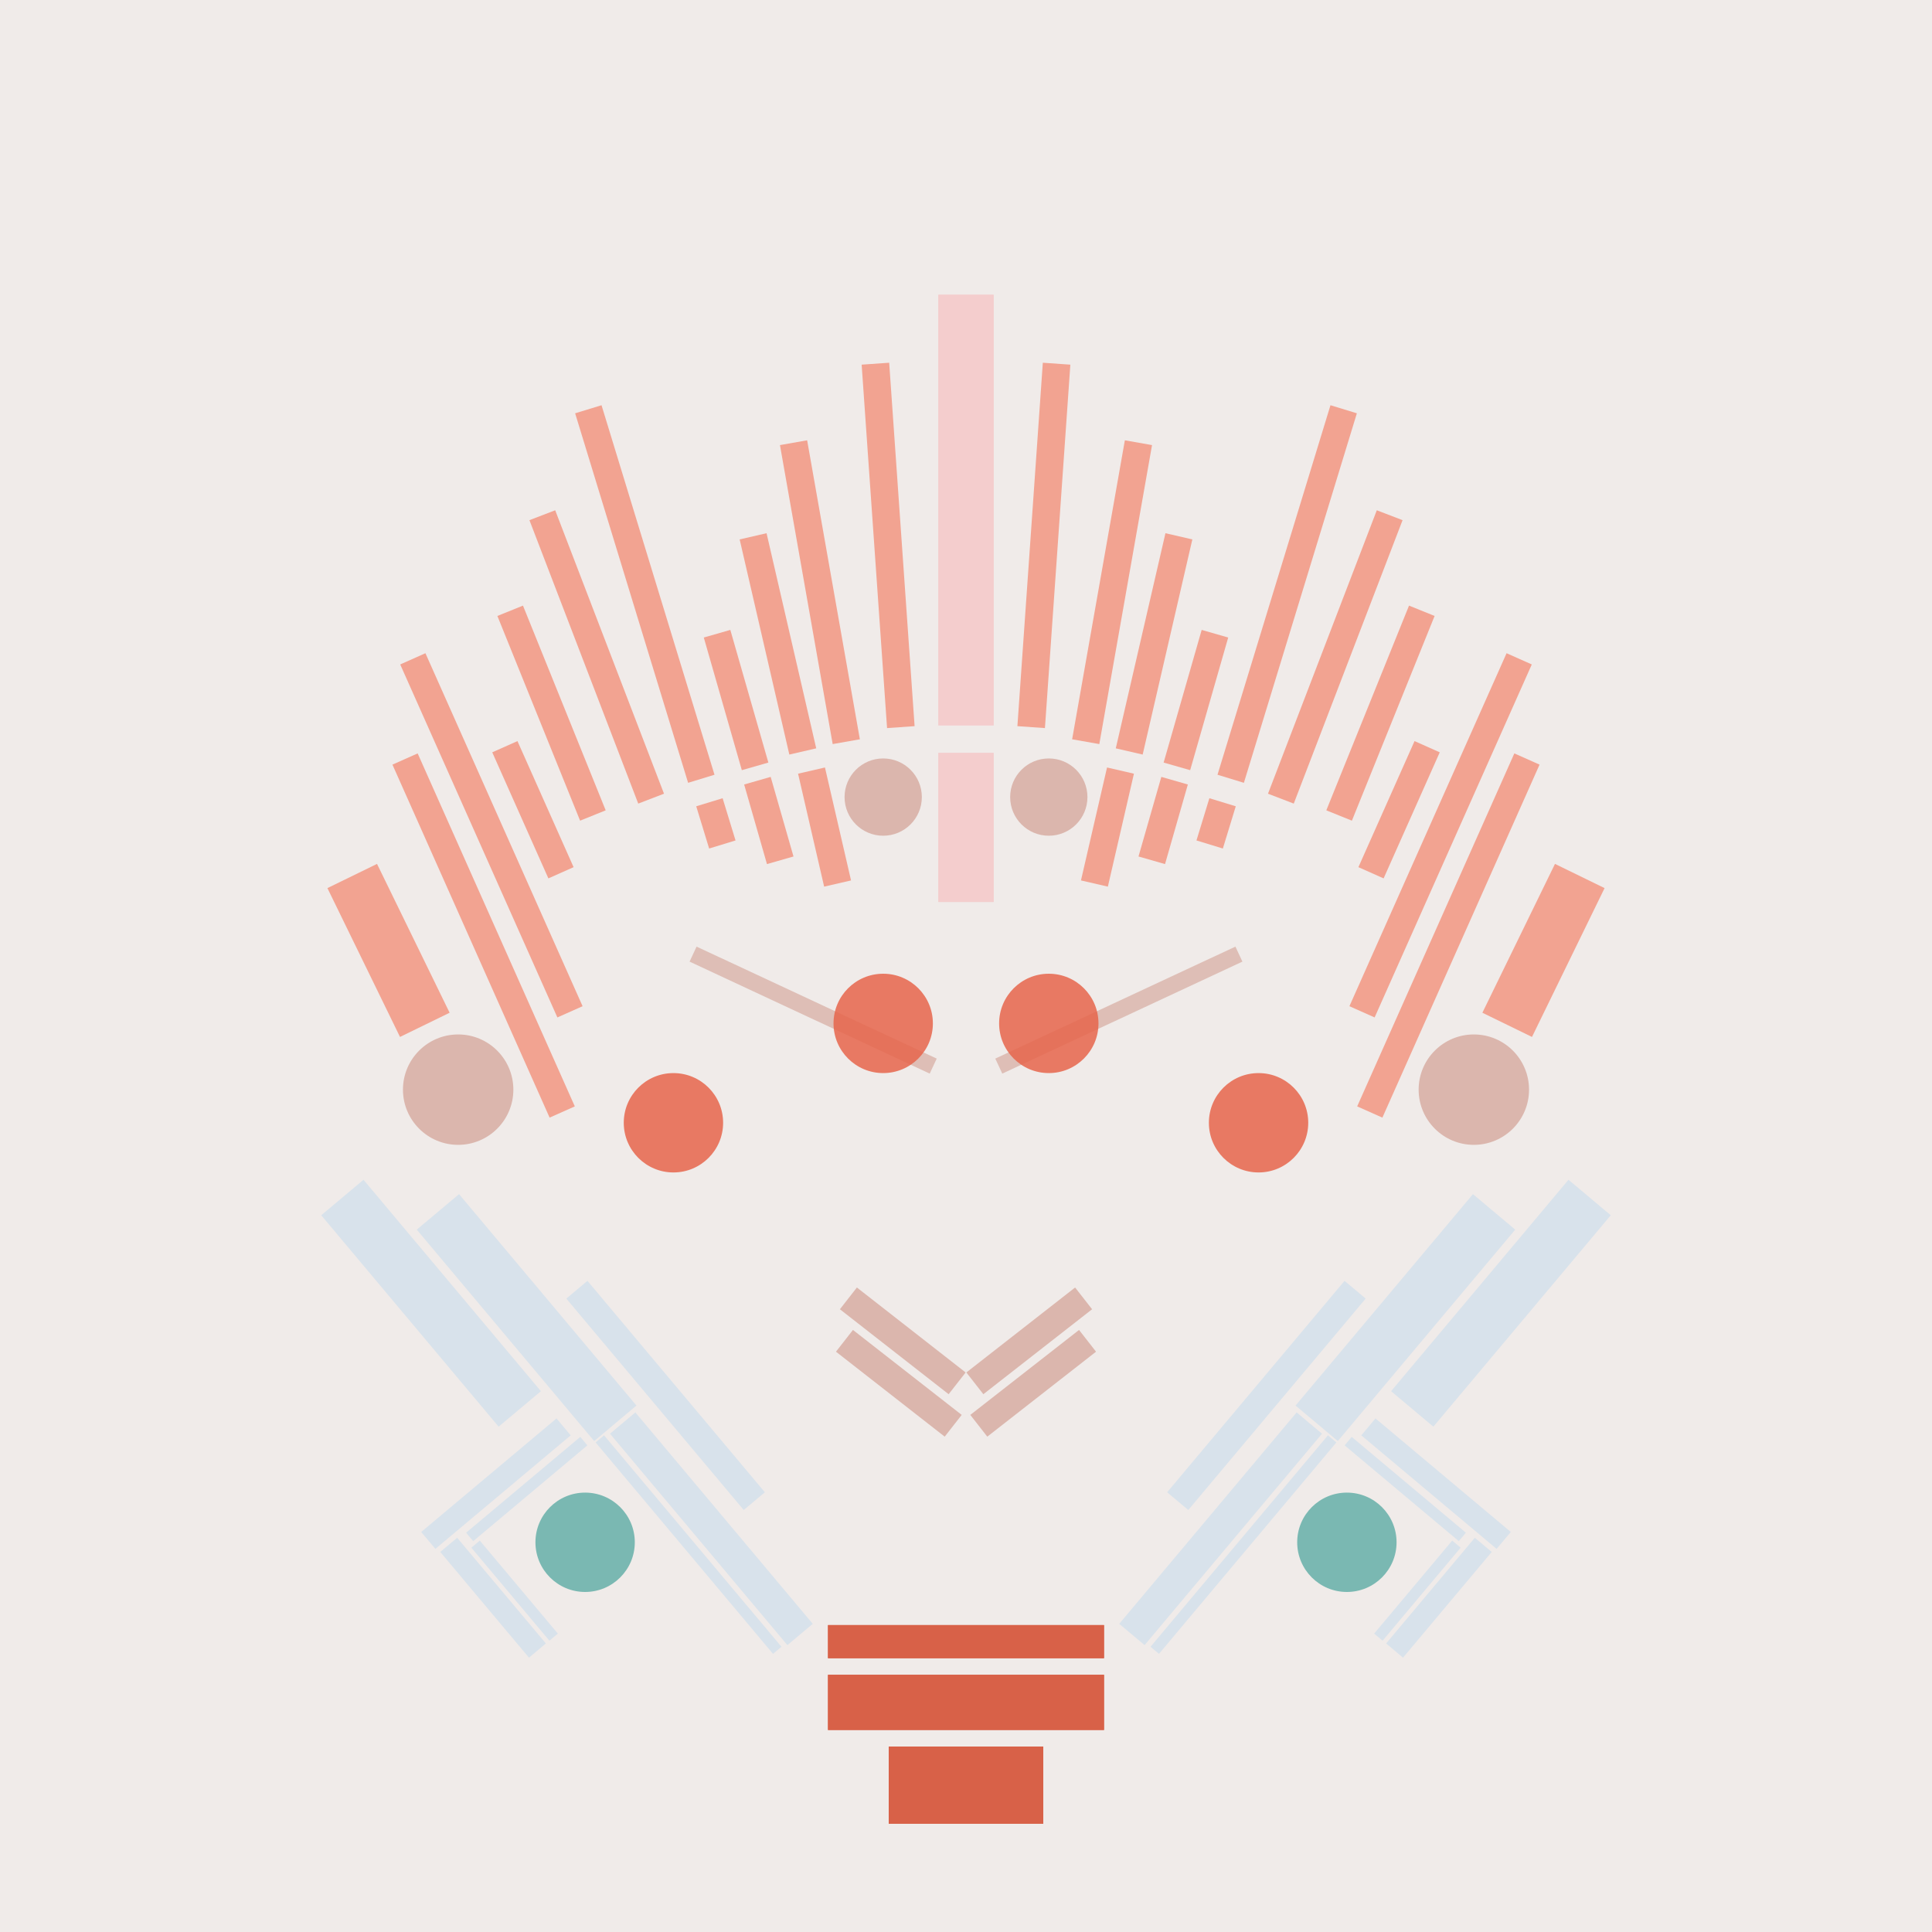 <svg xmlns='http://www.w3.org/2000/svg' preserveAspectRatio='xMinYMin meet' viewBox='0 0 350 350'> <filter id='neon' y='-2' x='-1' width='350' height='350'><feDropShadow flood-color='#8A795D' dx='0' dy='6' flood-opacity='0.65' stdDeviation='2.5' result='shadow'/><feOffset in='StrokePaint' dx='0' dy='2.4' result='offStrPnt'/><feFlood flood-color='#4A4132' flood-opacity='2' result='flood1' /><feOffset in='SourceGraphic' dx='0' dy='2' result='offFlood'/><feOffset in='SourceGraphic' dx='0' dy='9' result='offShadow'/><feComposite in='flood1' in2='offFlood' operator='in'  result='cmpFlood' /><feComposite in='shadow' in2='offShadow' operator='in' result='cmpSha' /><feGaussianBlur in='offStrPnt' stdDeviation='1' result='bStrokeP'/><feGaussianBlur in='cmpFlood' stdDeviation='0.6' result='bFlood'/><feGaussianBlur in='cmpSha' stdDeviation='0.6' result='bShadow'/><feMerge><feMergeNode in='bStrokeP'/><feMergeNode in='bshadow'/><feMergeNode in='bFlood'/><feMergeNode in='SourceGraphic'/></feMerge></filter>  <rect width='100%'  height='100%' fill='#F0EBE9'/> <g filter='url(#neon)' ><rect x='150' y= '290' width='50 ' height=  '10 '  fill= '#D86148' /><rect x='150' y= '281' width='50 ' height=  '6  '  fill= '#D86148' /><rect x='161' y= '303' width='28 ' height=  '14 '  fill= '#D86148' /><rect x='90 ' y= '200' width='10 ' height=  '50 '  fill= '#d8e2eb' transform = '  translate( -122   , 114 ) rotate ( -40)'  /><rect x='89 ' y= '239' width='4  ' height=  '32 '  fill= '#d8e2eb' transform = '  translate( -47 , 489 ) rotate ( -130  )'  /><rect x='94 ' y= '243' width='2  ' height=  '27 '  fill= '#d8e2eb' transform = '  translate( -40 , 494 ) rotate ( -130  )'  /><rect x='88 ' y= '264' width='4  ' height=  '25 '  fill= '#d8e2eb' transform = '  translate( 336 , 430 ) rotate ( 140)'  /><rect x='93 ' y= '264' width='2  ' height=  '22 '  fill= '#d8e2eb' transform = '  translate( 342 , 425 ) rotate ( 140)'  /><rect x='126' y= '238' width='6  ' height=  '50 '  fill= '#d8e2eb' transform = '  translate( -139   , 145 ) rotate ( -40)'  /><rect x='118' y= '215' width='5  ' height=  '50 '  fill= '#d8e2eb' transform = '  translate( -126   , 133 ) rotate ( -40)'  /><rect x='73 ' y= '198' width='10 ' height=  '50 '  fill= '#d8e2eb' transform = '  translate( -125   , 102 ) rotate ( -40)'  /><rect x='124' y= '241' width='2  ' height=  '50 '  fill= '#d8e2eb' transform = '  translate( -142   , 143 ) rotate ( -40)'  /><circle cx='106' cy='266' r ='9  '  fill= '#7AB8B2' /><rect x='150' y= '290' width='50 ' height=  '10 '  fill= '#D86148' transform= 'scale(-1,1) translate(-350,0)'/><rect x='150' y= '281' width='50 ' height=  '6  '  fill= '#D86148' transform= 'scale(-1,1) translate(-350,0)'/><rect x='161' y= '303' width='28 ' height=  '14 '  fill= '#D86148' transform= 'scale(-1,1) translate(-350,0)'/><rect x='90 ' y= '200' width='10 ' height=  '50 '  fill= '#d8e2eb' transform = ' scale(-1,1)  translate(-350,0) translate( -122   , 114 ) rotate ( -40)'  /><rect x='89 ' y= '239' width='4  ' height=  '32 '  fill= '#d8e2eb' transform = ' scale(-1,1)  translate(-350,0) translate( -47 , 489 ) rotate ( -130  )'  /><rect x='94 ' y= '243' width='2  ' height=  '27 '  fill= '#d8e2eb' transform = ' scale(-1,1)  translate(-350,0) translate( -40 , 494 ) rotate ( -130  )'  /><rect x='88 ' y= '264' width='4  ' height=  '25 '  fill= '#d8e2eb' transform = ' scale(-1,1)  translate(-350,0) translate( 336 , 430 ) rotate ( 140)'  /><rect x='93 ' y= '264' width='2  ' height=  '22 '  fill= '#d8e2eb' transform = ' scale(-1,1)  translate(-350,0) translate( 342 , 425 ) rotate ( 140)'  /><rect x='126' y= '238' width='6  ' height=  '50 '  fill= '#d8e2eb' transform = ' scale(-1,1)  translate(-350,0) translate( -139   , 145 ) rotate ( -40)'  /><rect x='118' y= '215' width='5  ' height=  '50 '  fill= '#d8e2eb' transform = ' scale(-1,1)  translate(-350,0) translate( -126   , 133 ) rotate ( -40)'  /><rect x='73 ' y= '198' width='10 ' height=  '50 '  fill= '#d8e2eb' transform = ' scale(-1,1)  translate(-350,0) translate( -125   , 102 ) rotate ( -40)'  /><rect x='124' y= '241' width='2  ' height=  '50 '  fill= '#d8e2eb' transform = ' scale(-1,1)  translate(-350,0) translate( -142   , 143 ) rotate ( -40)'  /><circle cx='106' cy='266' r ='9  '  fill= '#7AB8B2' transform= 'scale(-1,1) translate(-350,0)'/><rect x='170' y= '40 ' width='10 ' height=  '78 '  fill= '#F4CDCD' /><rect x='170' y= '123' width='10 ' height=  '27 '  fill= '#F4CDCD' /><rect x='147' y= '66 ' width='5  ' height=  '55 '  fill= '#f2a391' transform = '  translate( 312 , 160 ) rotate ( 170)'  /><rect x='158' y= '53 ' width='5  ' height=  '66 '  fill= '#f2a391' transform = '  translate( 327 , 160 ) rotate ( 176)'  /><rect x='138' y= '83 ' width='5  ' height=  '40 '  fill= '#f2a391' transform = '  translate( 301 , 172 ) rotate ( 167)'  /><rect x='146' y= '127' width='5  ' height=  '21 '  fill= '#f2a391' transform = '  translate( 325 , 237 ) rotate ( 167)'  /><rect x='130' y= '101' width='5  ' height=  '25 '  fill= '#f2a391' transform = '  translate( 292 , 186 ) rotate ( 164)'  /><rect x='137' y= '129' width='5  ' height=  '15 '  fill= '#f2a391' transform = '  translate( 311 , 228 ) rotate ( 164)'  /><rect x='114' y= '60 ' width='5  ' height=  '70 '  fill= '#f2a391' transform = '  translate( 256 , 151 ) rotate ( 163)'  /><rect x='127' y= '131' width='5  ' height=  '8  '  fill= '#f2a391' transform = '  translate( 293 , 227 ) rotate ( 163)'  /><rect x='97 ' y= '97 ' width='5  ' height=  '40 '  fill= '#f2a391' transform = '  translate( 236 , 187 ) rotate ( 158)'  /><rect x='94 ' y= '121' width='5  ' height=  '25 '  fill= '#f2a391' transform = '  translate( 239 , 216 ) rotate ( 156)'  /><rect x='86 ' y= '103' width='5  ' height=  '70 '  fill= '#f2a391' transform = '  translate( 226 , 228 ) rotate ( 156)'  /><rect x='85 ' y= '121' width='5  ' height=  '70 '  fill= '#f2a391' transform = '  translate( 231 , 263 ) rotate ( 156)'  /><rect x='65 ' y= '144' width='10 ' height=  '30 '  fill= '#f2a391' transform = '  translate( 203 , 271 ) rotate ( 154)'  /><rect x='106' y= '78 ' width='5  ' height=  '55 '  fill= '#f2a391' transform = '  translate( -31 , 46  ) rotate ( -21)'  /><circle cx='83 ' cy='184' r ='10 '  fill= '#DBB6AD' /><circle cx='160' cy='131' r ='7  '  fill= '#DBB6AD' /><rect x='170' y= '40 ' width='10 ' height=  '78 '  fill= '#F4CDCD' transform= 'scale(-1,1) translate(-350,0)'/><rect x='170' y= '123' width='10 ' height=  '27 '  fill= '#F4CDCD' transform= 'scale(-1,1) translate(-350,0)'/><rect x='147' y= '66 ' width='5  ' height=  '55 '  fill= '#f2a391' transform = ' scale(-1,1)  translate(-350,0) translate( 312 , 160 ) rotate ( 170)'  /><rect x='158' y= '53 ' width='5  ' height=  '66 '  fill= '#f2a391' transform = ' scale(-1,1)  translate(-350,0) translate( 327 , 160 ) rotate ( 176)'  /><rect x='138' y= '83 ' width='5  ' height=  '40 '  fill= '#f2a391' transform = ' scale(-1,1)  translate(-350,0) translate( 301 , 172 ) rotate ( 167)'  /><rect x='146' y= '127' width='5  ' height=  '21 '  fill= '#f2a391' transform = ' scale(-1,1)  translate(-350,0) translate( 325 , 237 ) rotate ( 167)'  /><rect x='130' y= '101' width='5  ' height=  '25 '  fill= '#f2a391' transform = ' scale(-1,1)  translate(-350,0) translate( 292 , 186 ) rotate ( 164)'  /><rect x='137' y= '129' width='5  ' height=  '15 '  fill= '#f2a391' transform = ' scale(-1,1)  translate(-350,0) translate( 311 , 228 ) rotate ( 164)'  /><rect x='114' y= '60 ' width='5  ' height=  '70 '  fill= '#f2a391' transform = ' scale(-1,1)  translate(-350,0) translate( 256 , 151 ) rotate ( 163)'  /><rect x='127' y= '131' width='5  ' height=  '8  '  fill= '#f2a391' transform = ' scale(-1,1)  translate(-350,0) translate( 293 , 227 ) rotate ( 163)'  /><rect x='97 ' y= '97 ' width='5  ' height=  '40 '  fill= '#f2a391' transform = ' scale(-1,1)  translate(-350,0) translate( 236 , 187 ) rotate ( 158)'  /><rect x='94 ' y= '121' width='5  ' height=  '25 '  fill= '#f2a391' transform = ' scale(-1,1)  translate(-350,0) translate( 239 , 216 ) rotate ( 156)'  /><rect x='86 ' y= '103' width='5  ' height=  '70 '  fill= '#f2a391' transform = ' scale(-1,1)  translate(-350,0) translate( 226 , 228 ) rotate ( 156)'  /><rect x='85 ' y= '121' width='5  ' height=  '70 '  fill= '#f2a391' transform = ' scale(-1,1)  translate(-350,0) translate( 231 , 263 ) rotate ( 156)'  /><rect x='65 ' y= '144' width='10 ' height=  '30 '  fill= '#f2a391' transform = ' scale(-1,1)  translate(-350,0) translate( 203 , 271 ) rotate ( 154)'  /><rect x='106' y= '78 ' width='5  ' height=  '55 '  fill= '#f2a391' transform = ' scale(-1,1)  translate(-350,0) translate( -31 , 46  ) rotate ( -21)'  /><circle cx='83 ' cy='184' r ='10 '  fill= '#DBB6AD' transform= 'scale(-1,1) translate(-350,0)'/><circle cx='160' cy='131' r ='7  '  fill= '#DBB6AD' transform= 'scale(-1,1) translate(-350,0)'/><rect x='150' y= '235' width='25 ' height=  '5  '  fill= '#DBB6AD' transform = '  translate( 181 , -50 ) rotate ( 38 )'  /><rect x='151' y= '227' width='25 ' height=  '5  '  fill= '#DBB6AD' transform = '  translate( 176 , -52 ) rotate ( 38 )'  /><rect x='150' y= '235' width='25 ' height=  '5  '  fill= '#DBB6AD' transform = ' scale(-1,1)  translate(-350,0) translate( 181 , -50 ) rotate ( 38 )'  /><rect x='151' y= '227' width='25 ' height=  '5  '  fill= '#DBB6AD' transform = ' scale(-1,1)  translate(-350,0) translate( 176 , -52 ) rotate ( 38 )'  /></g><g fill-opacity='0.85'><rect x='133' y= '154' width='3  ' height=  '48 '  fill= '#DBB6AD' filter='url(#neon)'  transform = '  translate( -83 , 224 ) rotate ( -65)'  /><circle cx='160' cy='172' r ='9  '  fill= '#E6654C' filter='url(#neon)'  /><circle cx='122' cy='190' r ='9  '  fill= '#E6654C' filter='url(#neon)'  /><rect x='133' y= '154' width='3  ' height=  '48 '  fill= '#DBB6AD' filter='url(#neon)'  transform = ' scale(-1,1)  translate(-350,0) translate( -83 , 224 ) rotate ( -65)'  /><circle cx='160' cy='172' r ='9  '  fill= '#E6654C' filter='url(#neon)'  transform= 'scale(-1,1) translate(-350,0)'/><circle cx='122' cy='190' r ='9  '  fill= '#E6654C' filter='url(#neon)'  transform= 'scale(-1,1) translate(-350,0)'/></g></svg>